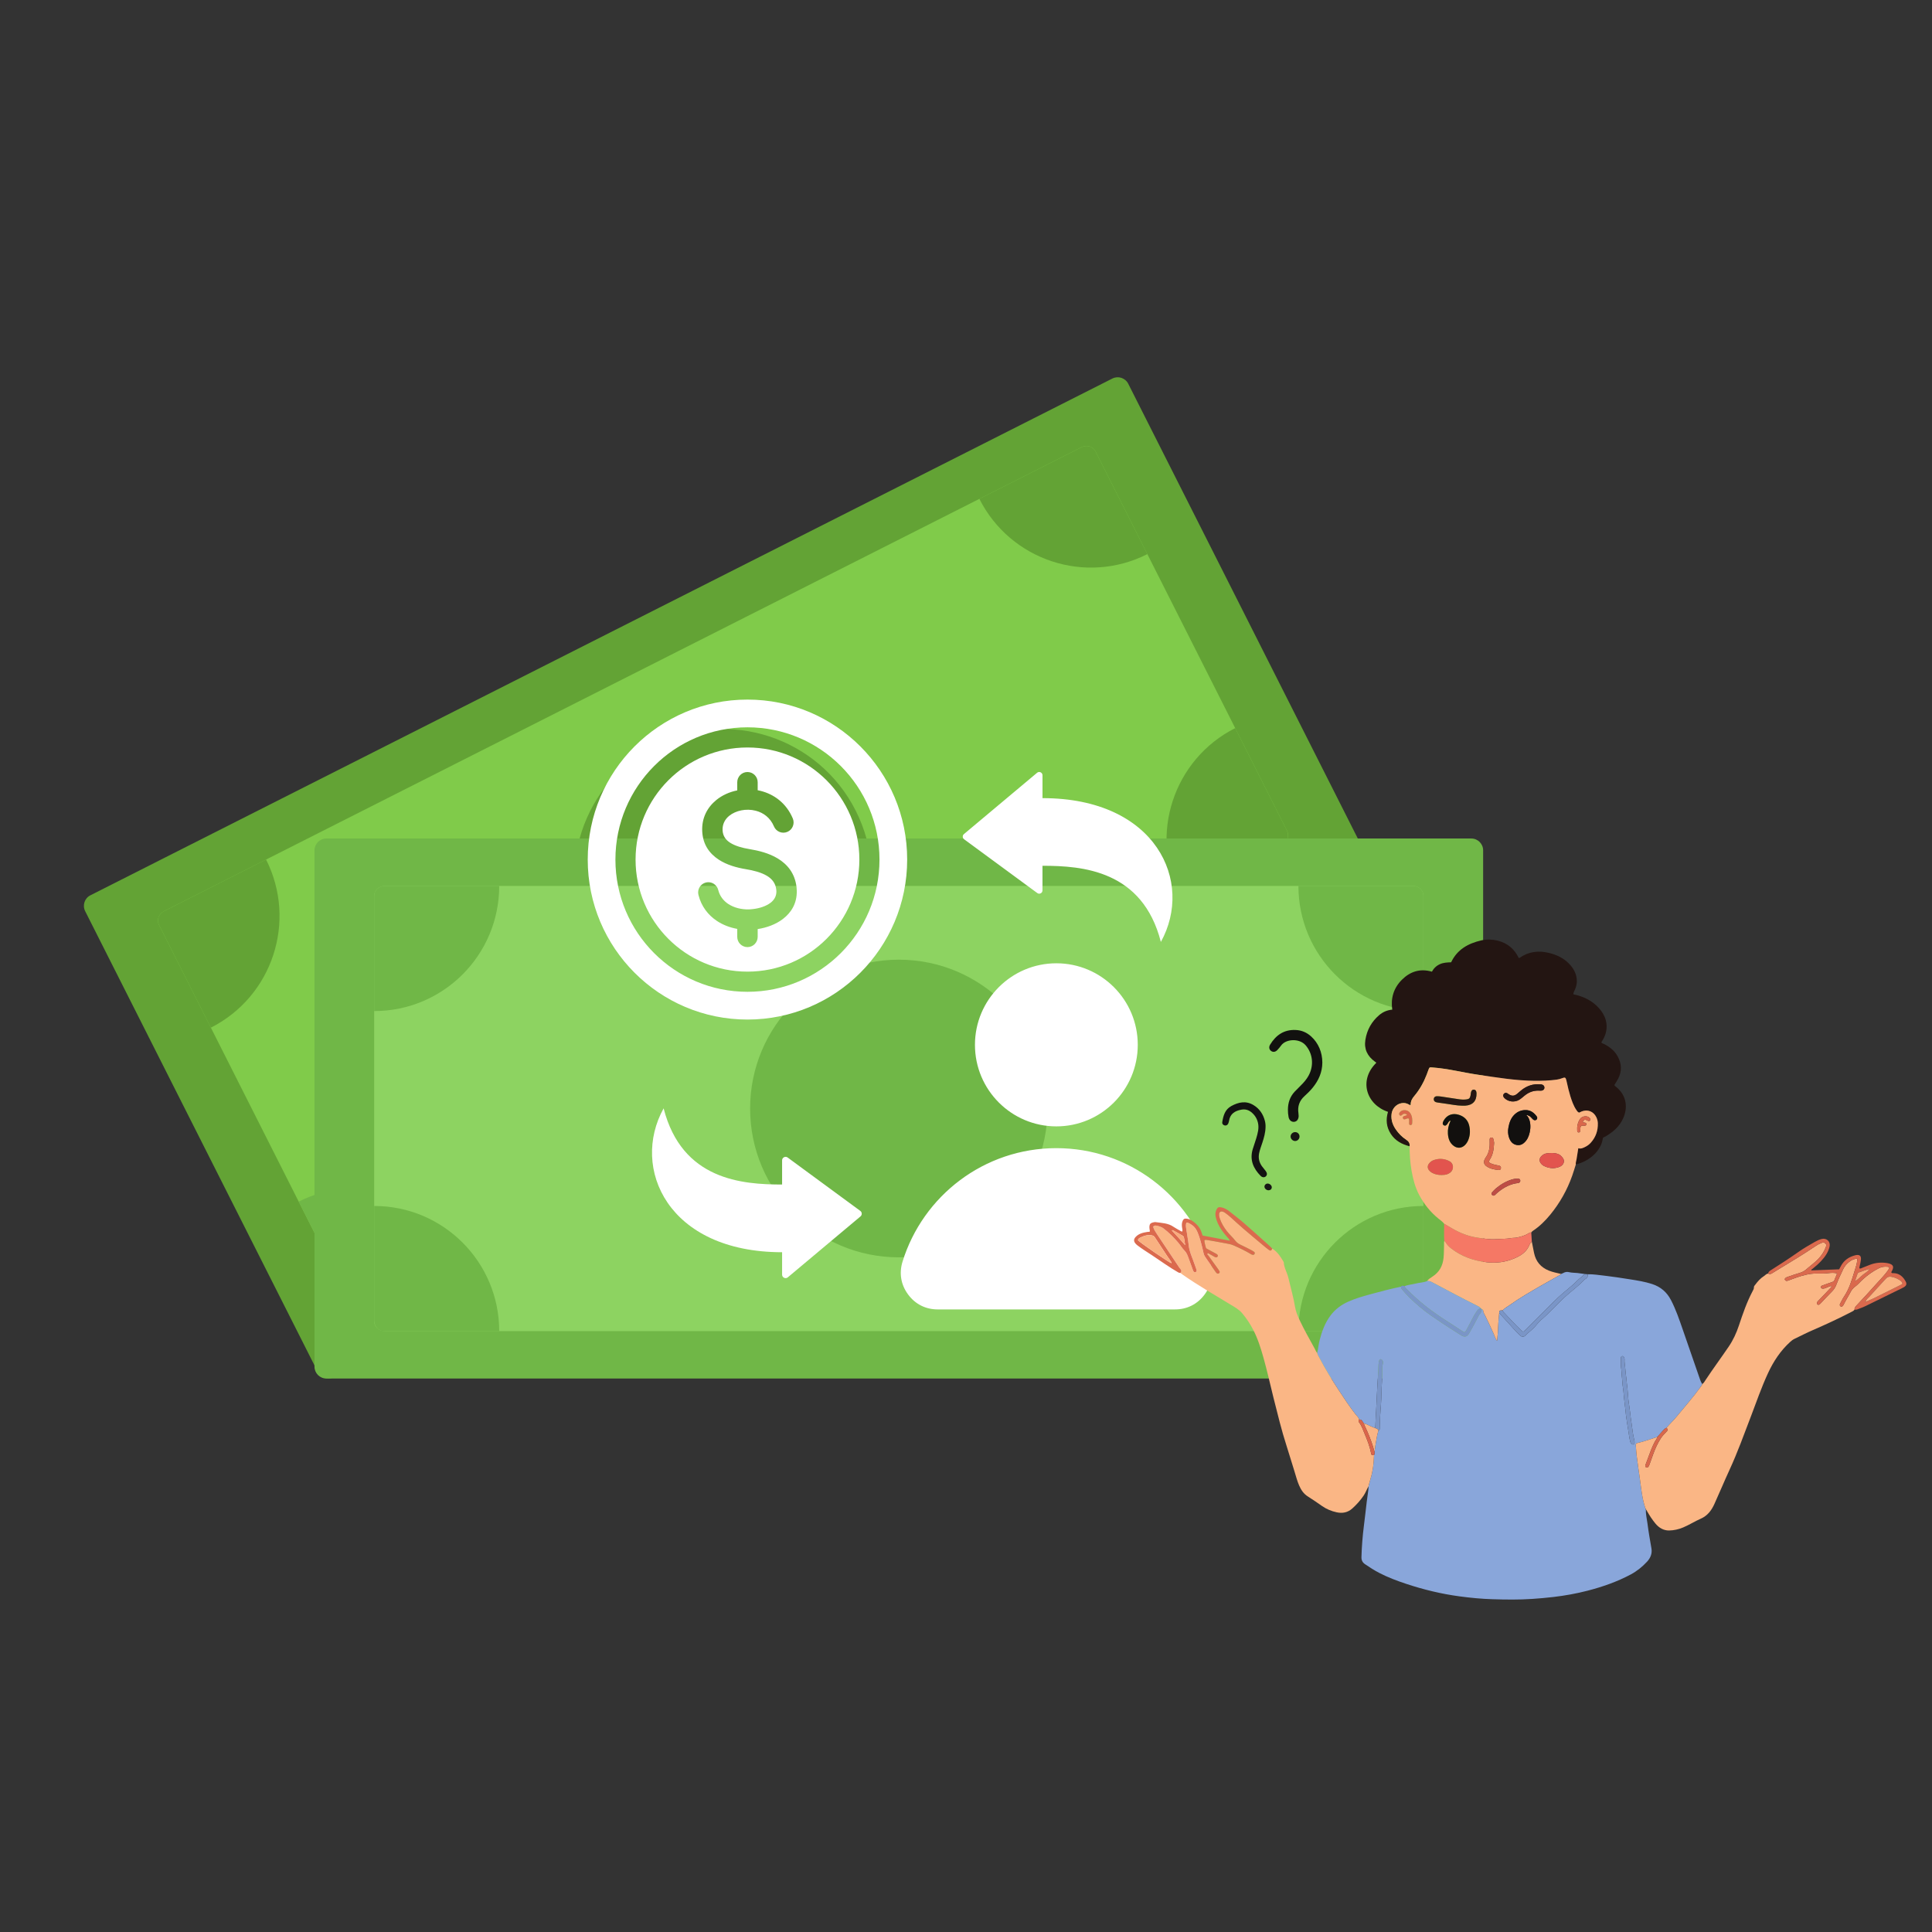 <?xml version="1.0" encoding="UTF-8"?> <svg xmlns="http://www.w3.org/2000/svg" xmlns:xlink="http://www.w3.org/1999/xlink" width="500" zoomAndPan="magnify" viewBox="0 0 375 375" height="500" preserveAspectRatio="xMidYMid meet" version="1.0"><rect x="0" y="0" width="375" height="375" fill="#333333" stroke="none"/><defs><clipPath id="3c8be57fe7"><path d="M 16 73 L 265 73 L 265 267.898 L 16 267.898 Z M 16 73 " clip-rule="nonzero"></path></clipPath><clipPath id="e63889848f"><path d="M 61 162 L 288 162 L 288 267.898 L 61 267.898 Z M 61 162 " clip-rule="nonzero"></path></clipPath><clipPath id="822e70cb28"><path d="M 114.078 135.723 L 235.578 135.723 L 235.578 254.223 L 114.078 254.223 Z M 114.078 135.723 " clip-rule="nonzero"></path></clipPath><clipPath id="2a1d783313"><path d="M 255.609 247.328 L 330.453 247.328 L 330.453 310.473 L 255.609 310.473 Z M 255.609 247.328 " clip-rule="nonzero"></path></clipPath><clipPath id="8443f143ab"><path d="M 264 182.254 L 316 182.254 L 316 227 L 264 227 Z M 264 182.254 " clip-rule="nonzero"></path></clipPath><clipPath id="25c723bb19"><path d="M 220.016 234 L 247 234 L 247 248 L 220.016 248 Z M 220.016 234 " clip-rule="nonzero"></path></clipPath><clipPath id="a40b11c3e9"><path d="M 343.191 240.438 L 370.016 240.438 L 370.016 254.215 L 343.191 254.215 Z M 343.191 240.438 " clip-rule="nonzero"></path></clipPath><clipPath id="a221d342cd"><path d="M 220.016 239 L 228 239 L 228 246 L 220.016 246 Z M 220.016 239 " clip-rule="nonzero"></path></clipPath></defs><g clip-path="url(#3c8be57fe7)"><path fill="#63a335" d="M 264.145 163.93 C 264.723 165.066 264.266 166.449 263.133 167.023 L 64.777 267.32 C 63.641 267.891 62.262 267.438 61.688 266.305 L 16.531 176.859 C 15.961 175.73 16.414 174.34 17.551 173.773 L 215.902 73.477 C 217.039 72.902 218.414 73.352 218.992 74.488 L 264.145 163.93 " fill-opacity="1" fill-rule="nonzero"></path></g><path fill="#80cb4a" d="M 249.84 161.309 C 250.312 162.242 249.863 163.422 248.852 163.934 L 70.762 253.984 C 69.746 254.496 68.539 254.156 68.07 253.223 L 30.844 179.484 C 30.363 178.551 30.812 177.375 31.828 176.859 L 209.914 86.809 C 210.93 86.297 212.137 86.641 212.613 87.574 L 249.84 161.309 " fill-opacity="1" fill-rule="nonzero"></path><path fill="#63a335" d="M 166.102 157.367 C 173.293 171.605 167.582 188.984 153.355 196.18 C 139.129 203.375 121.766 197.664 114.578 183.426 C 107.383 169.184 113.098 151.809 127.324 144.613 C 141.551 137.418 158.914 143.129 166.102 157.367 " fill-opacity="1" fill-rule="nonzero"></path><path fill="#63a335" d="M 30.844 179.484 L 40.926 199.469 C 52.891 193.418 57.691 178.812 51.645 166.836 L 31.828 176.859 C 30.812 177.375 30.363 178.551 30.844 179.484 " fill-opacity="1" fill-rule="nonzero"></path><path fill="#70b747" d="M 70.613 254.062 L 90.582 243.961 C 84.535 231.988 69.938 227.188 57.977 233.234 L 67.992 253.07 C 68.504 254.086 69.676 254.531 70.613 254.062 " fill-opacity="1" fill-rule="nonzero"></path><path fill="#63a335" d="M 212.613 87.574 L 222.703 107.555 C 210.738 113.605 196.145 108.805 190.094 96.832 L 209.914 86.809 C 210.93 86.297 212.137 86.641 212.613 87.574 " fill-opacity="1" fill-rule="nonzero"></path><path fill="#63a335" d="M 249 163.859 L 229.031 173.953 C 222.992 161.98 227.785 147.371 239.75 141.324 L 249.766 161.16 C 250.277 162.176 249.938 163.387 249 163.859 " fill-opacity="1" fill-rule="nonzero"></path><g clip-path="url(#e63889848f)"><path fill="#70b747" d="M 287.875 265.27 C 287.875 266.539 286.848 267.57 285.578 267.57 L 63.344 267.57 C 62.074 267.57 61.043 266.539 61.043 265.27 L 61.043 165.055 C 61.043 163.785 62.074 162.754 63.344 162.754 L 285.578 162.754 C 286.848 162.754 287.875 163.785 287.875 165.055 L 287.875 265.27 " fill-opacity="1" fill-rule="nonzero"></path></g><path fill="#8dd361" d="M 276.285 256.469 C 276.285 257.52 275.359 258.367 274.227 258.367 L 74.699 258.367 C 73.555 258.367 72.629 257.52 72.629 256.469 L 72.629 173.855 C 72.629 172.809 73.555 171.961 74.699 171.961 L 274.227 171.961 C 275.359 171.961 276.285 172.809 276.285 173.855 L 276.285 256.469 " fill-opacity="1" fill-rule="nonzero"></path><path fill="#70b747" d="M 203.328 215.164 C 203.328 231.113 190.402 244.047 174.461 244.047 C 158.52 244.047 145.598 231.113 145.598 215.164 C 145.598 199.207 158.52 186.273 174.461 186.273 C 190.402 186.273 203.328 199.207 203.328 215.164 " fill-opacity="1" fill-rule="nonzero"></path><path fill="#70b747" d="M 72.629 173.855 L 72.629 196.246 C 86.035 196.246 96.898 185.371 96.898 171.961 L 74.699 171.961 C 73.555 171.961 72.629 172.809 72.629 173.855 " fill-opacity="1" fill-rule="nonzero"></path><path fill="#70b747" d="M 74.523 258.367 L 96.898 258.367 C 96.898 244.953 86.035 234.078 72.629 234.078 L 72.629 256.301 C 72.629 257.441 73.48 258.367 74.523 258.367 " fill-opacity="1" fill-rule="nonzero"></path><path fill="#70b747" d="M 276.285 173.855 L 276.285 196.246 C 262.883 196.246 252.023 185.371 252.023 171.961 L 274.227 171.961 C 275.359 171.961 276.285 172.809 276.285 173.855 " fill-opacity="1" fill-rule="nonzero"></path><path fill="#70b747" d="M 274.391 258.367 L 252.023 258.367 C 252.023 244.953 262.883 234.078 276.285 234.078 L 276.285 256.301 C 276.285 257.441 275.438 258.367 274.391 258.367 " fill-opacity="1" fill-rule="nonzero"></path><g clip-path="url(#822e70cb28)"><path fill="#ffffff" d="M 145.082 135.789 C 162.203 135.789 176.082 149.691 176.082 166.84 C 176.082 183.988 162.203 197.895 145.082 197.895 C 127.961 197.895 114.078 183.988 114.078 166.84 C 114.078 149.691 127.961 135.789 145.082 135.789 Z M 205.039 222.855 C 219.078 222.855 230.953 232.125 234.898 244.887 C 235.59 247.129 235.215 249.359 233.824 251.25 C 232.434 253.137 230.418 254.156 228.074 254.156 L 182.004 254.156 C 179.66 254.156 177.645 253.137 176.254 251.25 C 174.863 249.359 174.488 247.129 175.18 244.887 C 179.125 232.125 191 222.855 205.039 222.855 Z M 205.039 186.973 C 213.766 186.973 220.84 194.059 220.84 202.801 C 220.84 211.543 213.766 218.629 205.039 218.629 C 196.312 218.629 189.238 211.543 189.238 202.801 C 189.238 194.059 196.312 186.973 205.039 186.973 Z M 202.344 168.047 L 202.344 172.828 C 202.344 173.074 202.215 173.285 201.996 173.395 C 201.777 173.504 201.531 173.484 201.336 173.34 L 187.129 162.898 C 186.965 162.781 186.875 162.609 186.871 162.406 C 186.863 162.207 186.941 162.031 187.098 161.898 L 201.305 149.988 C 201.496 149.828 201.75 149.793 201.98 149.902 C 202.207 150.008 202.348 150.223 202.348 150.477 L 202.348 154.918 C 224.496 154.918 231.762 171.227 225.324 182.828 C 221.766 168.941 210.141 168.047 202.344 168.047 Z M 151.805 229.914 L 151.805 225.223 C 151.805 224.961 151.941 224.734 152.176 224.617 C 152.41 224.496 152.676 224.52 152.887 224.676 L 166.984 235.035 C 167.16 235.16 167.254 235.344 167.262 235.562 C 167.27 235.777 167.184 235.969 167.02 236.105 L 152.922 247.922 C 152.715 248.098 152.441 248.133 152.195 248.02 C 151.949 247.902 151.805 247.672 151.805 247.402 L 151.805 243.055 C 129.637 243.055 122.367 226.734 128.809 215.129 C 132.371 229.02 144 229.914 151.805 229.914 Z M 145.082 141.172 C 138.004 141.172 131.598 144.043 126.961 148.691 C 122.324 153.336 119.453 159.754 119.453 166.84 C 119.453 173.93 122.324 180.348 126.961 184.992 C 131.598 189.637 138.004 192.508 145.082 192.508 C 152.156 192.508 158.562 189.637 163.203 184.992 C 167.84 180.348 170.707 173.93 170.707 166.84 C 170.707 159.754 167.84 153.336 163.203 148.691 C 158.562 144.043 152.156 141.172 145.082 141.172 Z M 160.438 151.457 C 156.508 147.52 151.078 145.086 145.082 145.086 C 139.082 145.086 133.652 147.52 129.723 151.457 C 125.793 155.395 123.363 160.832 123.363 166.84 C 123.363 172.848 125.793 178.285 129.723 182.223 C 133.652 186.16 139.082 188.594 145.082 188.594 C 151.078 188.594 156.508 186.16 160.438 182.223 C 164.367 178.285 166.801 172.848 166.801 166.84 C 166.801 160.832 164.367 155.395 160.438 151.457 Z M 153.883 158.867 C 152.633 155.895 150.258 154.176 147.648 153.512 C 147.457 153.461 147.262 153.422 147.066 153.383 L 147.066 151.836 C 147.066 150.738 146.18 149.848 145.082 149.848 C 143.988 149.848 143.098 150.738 143.098 151.836 L 143.098 153.414 C 141.59 153.715 140.176 154.352 139.035 155.281 C 137.285 156.707 136.176 158.777 136.301 161.355 C 136.426 163.949 137.719 165.688 139.516 166.863 C 141.086 167.891 143.012 168.418 144.785 168.711 C 146.215 168.945 147.738 169.316 148.895 170.016 C 149.82 170.578 150.52 171.398 150.668 172.625 C 150.688 172.789 150.695 172.906 150.699 172.98 C 150.723 173.957 150.254 174.703 149.555 175.234 C 148.68 175.898 147.449 176.293 146.219 176.441 C 145.887 176.484 145.594 176.504 145.344 176.512 C 143.891 176.547 142.453 176.188 141.328 175.441 C 140.41 174.824 139.703 173.926 139.41 172.746 C 139.148 171.684 138.078 171.031 137.016 171.293 C 135.953 171.555 135.305 172.629 135.566 173.691 C 136.121 175.922 137.434 177.605 139.145 178.746 C 140.316 179.527 141.676 180.043 143.098 180.297 L 143.098 181.844 C 143.098 182.941 143.988 183.832 145.082 183.832 C 146.18 183.832 147.066 182.941 147.066 181.844 L 147.066 180.332 C 148.797 180.07 150.559 179.438 151.941 178.387 C 153.605 177.125 154.711 175.316 154.652 172.891 C 154.645 172.613 154.629 172.367 154.605 172.16 C 154.281 169.5 152.844 167.77 150.941 166.617 C 149.27 165.605 147.262 165.102 145.422 164.801 C 144.094 164.582 142.695 164.211 141.672 163.543 C 140.879 163.023 140.309 162.27 140.254 161.172 C 140.195 159.98 140.715 159.02 141.531 158.355 C 142.172 157.836 142.988 157.473 143.871 157.293 C 144.781 157.109 145.758 157.125 146.688 157.363 C 148.168 157.738 149.516 158.715 150.223 160.406 C 150.648 161.418 151.809 161.895 152.82 161.469 C 153.828 161.047 154.305 159.879 153.883 158.867 Z M 153.883 158.867 " fill-opacity="1" fill-rule="evenodd"></path></g><g clip-path="url(#2a1d783313)"><path fill="#89a6da" d="M 314.609 264.391 C 314.617 264.391 314.621 264.391 314.629 264.391 C 314.629 264.715 314.582 265.043 314.637 265.355 C 314.77 266.109 314.742 266.875 314.848 267.633 C 314.918 268.168 314.91 268.715 315 269.246 C 315.168 270.238 315.184 271.242 315.328 272.234 C 315.449 273.047 315.492 273.867 315.602 274.684 C 315.738 275.715 315.898 276.742 316.07 277.77 C 316.18 278.441 316.25 279.117 316.418 279.781 C 316.477 280.02 316.609 280.18 316.789 280.309 C 316.984 280.453 317.203 280.371 317.254 280.137 C 317.301 279.941 317.27 279.742 317.219 279.543 C 316.93 278.434 316.836 277.293 316.668 276.164 C 316.566 275.469 316.461 274.777 316.395 274.078 C 316.316 273.281 316.156 272.496 316.07 271.699 C 315.965 270.723 315.941 269.734 315.797 268.766 C 315.734 268.348 315.727 267.926 315.668 267.508 C 315.586 266.895 315.504 266.277 315.465 265.66 C 315.426 265.039 315.27 264.426 315.328 263.797 C 315.336 263.707 315.285 263.602 315.246 263.512 C 315.172 263.34 315.074 263.172 314.844 263.227 C 314.656 263.273 314.613 263.43 314.609 263.602 C 314.609 263.867 314.609 264.129 314.609 264.391 Z M 319.457 292.988 C 319.422 293.902 319.656 294.789 319.77 295.684 C 319.977 297.301 320.254 298.906 320.539 300.512 C 320.719 301.527 320.375 302.375 319.695 303.117 C 318.773 304.117 317.73 304.957 316.523 305.605 C 313.871 307.02 311.059 307.996 308.16 308.75 C 305.973 309.316 303.754 309.711 301.508 309.977 C 300.148 310.137 298.785 310.254 297.418 310.348 C 294.836 310.523 292.25 310.488 289.668 310.406 C 287.555 310.344 285.449 310.141 283.348 309.859 C 279.797 309.387 276.34 308.551 272.945 307.426 C 271.164 306.836 269.406 306.176 267.734 305.312 C 266.766 304.812 265.848 304.223 264.949 303.605 C 264.465 303.273 264.242 302.859 264.258 302.234 C 264.316 300.18 264.477 298.137 264.738 296.098 C 264.934 294.598 265.086 293.098 265.27 291.598 C 265.363 290.82 265.484 290.043 265.582 289.266 C 265.617 289.008 265.617 288.742 265.629 288.484 C 265.766 287.977 265.879 287.469 266.035 286.969 C 266.488 285.496 266.66 283.984 266.695 282.449 C 266.816 282.254 266.836 282.043 266.789 281.824 C 266.844 281.426 266.891 281.023 266.953 280.629 C 267.113 279.613 267.277 278.602 267.555 277.613 C 267.805 277.586 267.805 277.402 267.805 277.211 C 267.82 275.688 267.914 274.164 268.039 272.645 C 268.102 271.883 268.121 271.113 268.137 270.359 C 268.16 268.969 268.32 267.59 268.293 266.199 C 268.285 265.738 268.273 265.281 268.387 264.82 C 268.453 264.547 268.504 264.215 268.258 263.957 C 268.043 263.734 267.777 263.781 267.703 264.07 C 267.637 264.32 267.574 264.582 267.57 264.84 C 267.543 266.285 267.402 267.723 267.336 269.168 C 267.266 270.73 267.172 272.293 267.102 273.855 C 267.051 274.961 266.961 276.062 266.945 277.168 C 266.719 277.145 266.527 277.027 266.32 276.945 C 265.797 276.742 265.312 276.434 264.77 276.281 L 264.773 276.281 C 264.758 276.219 264.715 276.184 264.648 276.172 C 264.426 275.887 264.312 275.457 263.809 275.543 C 263.723 275.098 263.355 274.84 263.102 274.512 C 261.941 273.016 260.906 271.434 259.863 269.855 C 258.496 267.789 257.211 265.676 256.062 263.48 C 255.914 263.199 255.73 262.926 255.668 262.602 C 255.867 261.762 255.938 260.895 256.156 260.055 C 256.602 258.344 257.211 256.711 258.289 255.289 C 259.176 254.121 260.316 253.273 261.645 252.672 C 263.027 252.047 264.48 251.629 265.941 251.23 C 267.922 250.691 269.91 250.16 271.926 249.746 C 271.914 249.934 271.98 250.086 272.105 250.238 C 273.113 251.48 274.289 252.555 275.492 253.594 C 276.906 254.816 278.48 255.836 280.031 256.879 C 281.18 257.656 282.367 258.379 283.535 259.133 C 284.273 259.609 284.75 259.512 285.176 258.766 C 285.738 257.789 286.285 256.805 286.789 255.793 C 286.926 255.523 287.055 255.238 287.254 255.02 C 287.508 254.742 287.598 254.441 287.598 254.09 C 287.789 254.125 287.875 254.273 287.891 254.43 C 287.922 254.789 288.117 255.07 288.273 255.371 C 288.859 256.539 289.406 257.73 289.938 258.922 C 290.129 259.352 290.242 259.82 290.578 260.277 C 290.613 259.727 290.695 259.273 290.723 258.812 C 290.789 257.488 290.848 256.164 290.996 254.848 C 291.469 255.367 291.934 255.891 292.418 256.402 C 293.285 257.328 294.09 258.312 295.02 259.18 C 295.41 259.547 295.762 259.551 296.141 259.16 C 296.719 258.566 297.418 258.102 297.953 257.473 C 298.32 257.043 298.684 256.613 299.098 256.227 C 299.492 255.859 299.914 255.512 300.301 255.133 C 301.238 254.215 302.156 253.273 303.094 252.355 C 303.57 251.895 304.066 251.449 304.574 251.02 C 305.465 250.27 306.379 249.547 307.211 248.723 C 307.383 248.555 307.535 248.344 307.742 248.234 C 308.133 248.031 308.23 247.73 308.18 247.332 C 309.273 247.309 310.352 247.488 311.434 247.609 C 313.074 247.797 314.707 248.051 316.34 248.309 C 317.812 248.539 319.285 248.773 320.711 249.242 C 322.355 249.785 323.543 250.816 324.336 252.344 C 325.281 254.16 325.934 256.09 326.602 258.012 C 327.738 261.27 328.859 264.527 329.988 267.789 C 330.094 268.094 330.227 268.387 330.41 268.652 C 330.371 268.859 330.223 269.008 330.109 269.168 C 328.617 271.246 326.914 273.152 325.293 275.129 C 324.715 275.828 324.039 276.434 323.473 277.141 C 323.234 277.211 323.051 277.371 322.891 277.551 C 322.512 277.965 322.141 278.387 321.77 278.805 C 321.703 278.828 321.645 278.863 321.637 278.941 L 321.641 278.938 C 320.352 279.324 319.098 279.816 317.777 280.098 C 317.539 280.148 317.492 280.348 317.512 280.574 C 317.57 281.254 317.598 281.938 317.684 282.613 C 317.852 283.949 318.047 285.277 318.238 286.609 C 318.535 288.672 318.695 290.762 319.363 292.758 C 319.359 292.852 319.355 292.949 319.461 293 L 319.457 292.988 " fill-opacity="1" fill-rule="nonzero"></path></g><g clip-path="url(#8443f143ab)"><path fill="#231512" d="M 273.602 222.488 C 272.105 222.109 270.812 221.414 269.953 220.09 C 269.086 218.758 268.961 217.309 269.41 215.809 C 265.207 214.402 263.68 209.691 267.117 206.312 C 267.102 206.164 266.965 206.137 266.871 206.066 C 265.422 205.016 264.73 203.637 265.02 201.828 C 265.328 199.898 266.223 198.293 267.707 197.027 C 268.418 196.422 269.242 196.066 270.238 195.969 C 269.91 193.73 270.516 191.754 272.109 190.168 C 273.707 188.578 275.625 187.934 277.934 188.602 C 278.273 187.965 278.793 187.453 279.492 187.141 C 280.188 186.828 280.938 186.805 281.664 186.781 C 282.848 184.277 284.984 183.117 287.523 182.527 C 288.562 182.289 289.613 182.316 290.648 182.566 C 292.57 183.035 293.949 184.176 294.801 185.969 C 294.855 185.949 294.922 185.938 294.969 185.906 C 296.707 184.695 298.613 184.469 300.633 184.957 C 302.109 185.312 303.457 185.934 304.535 187.035 C 305.344 187.863 305.906 188.82 306.043 189.996 C 306.129 190.723 305.992 191.398 305.707 192.059 C 305.57 192.367 305.371 192.656 305.387 192.988 C 307.355 193.402 309.07 194.223 310.406 195.738 C 310.996 196.41 311.461 197.168 311.688 198.043 C 312.023 199.359 311.816 200.602 311.145 201.777 C 311.086 201.879 311.016 201.98 310.953 202.086 C 310.902 202.168 310.855 202.254 310.805 202.332 C 310.945 202.531 311.16 202.551 311.336 202.641 C 312.441 203.199 313.379 203.934 313.988 205.039 C 314.785 206.492 314.84 207.957 314.055 209.43 C 313.836 209.836 313.578 210.219 313.352 210.594 C 313.402 210.797 313.562 210.863 313.684 210.961 C 315.777 212.66 315.98 215.055 315.027 217.125 C 314.316 218.672 313.09 219.73 311.648 220.57 C 311.492 220.66 311.328 220.738 311.141 220.836 C 311.043 221.25 310.98 221.688 310.805 222.098 C 310.203 223.516 309.16 224.52 307.84 225.258 C 307.223 225.605 306.559 225.855 305.867 226.016 C 305.809 225.664 305.961 225.34 306.008 225.004 C 306.105 224.309 306.227 223.617 306.348 222.867 C 306.859 223.039 307.27 222.816 307.684 222.617 C 308.105 222.414 308.477 222.133 308.789 221.781 C 309.75 220.707 310.18 219.441 310.141 218.008 C 310.129 217.598 310.023 217.211 309.848 216.844 C 309.305 215.719 308.156 215.273 306.996 215.73 C 306.832 215.797 306.672 215.883 306.527 215.953 C 306.262 215.891 306.145 215.695 306.02 215.516 C 305.715 215.082 305.48 214.617 305.281 214.129 C 304.93 213.246 304.66 212.34 304.43 211.418 C 304.285 210.836 304.172 210.238 304.023 209.652 C 303.895 209.129 303.75 209.062 303.258 209.258 C 302.902 209.398 302.535 209.504 302.152 209.555 C 300.707 209.754 299.258 209.793 297.801 209.781 C 294.176 209.75 290.613 209.141 287.039 208.629 C 284.043 208.203 281.105 207.418 278.078 207.199 C 277.465 207.152 277.465 207.117 277.258 207.66 C 277.137 207.98 277.023 208.305 276.902 208.625 C 276.324 210.121 275.547 211.516 274.512 212.738 C 274.078 213.246 273.809 213.742 273.82 214.398 C 273.82 214.426 273.777 214.457 273.723 214.523 C 273.418 214.367 273.109 214.18 272.75 214.125 C 271.441 213.938 270.25 214.895 270.102 216.27 C 269.98 217.363 270.316 218.34 270.934 219.23 C 271.465 220 272.117 220.672 272.898 221.18 C 273.406 221.512 273.688 221.879 273.602 222.488 " fill-opacity="1" fill-rule="nonzero"></path></g><path fill="#fab583" d="M 307.215 217.766 C 307.449 217.32 307.586 217.258 307.949 217.406 C 308.059 217.453 308.156 217.527 308.27 217.566 C 308.52 217.66 308.711 217.5 308.672 217.238 C 308.645 217.043 308.504 216.926 308.348 216.828 C 307.867 216.535 307.062 216.668 306.711 217.16 C 306.215 217.855 306.074 218.664 306.137 219.504 C 306.148 219.684 306.254 219.816 306.445 219.805 C 306.641 219.797 306.715 219.652 306.73 219.477 C 306.742 219.336 306.734 219.195 306.738 219.055 C 306.746 218.848 306.781 218.656 306.98 218.5 C 307.16 218.5 307.359 218.504 307.559 218.496 C 307.73 218.492 307.891 218.441 307.914 218.242 C 307.941 218.016 307.789 217.926 307.586 217.898 C 307.473 217.883 307.344 217.902 307.215 217.766 Z M 273.094 216.336 C 272.973 216.586 272.785 216.539 272.641 216.59 C 272.418 216.672 272.211 216.785 272.312 217.066 C 272.402 217.316 272.602 217.281 272.82 217.219 C 273.02 217.164 273.211 216.996 273.461 217.125 C 273.543 217.422 273.492 217.727 273.5 218.023 C 273.508 218.191 273.52 218.359 273.738 218.375 C 273.961 218.395 274.082 218.266 274.102 218.059 C 274.16 217.367 274.137 216.688 273.742 216.074 C 273.281 215.363 272.211 215.262 271.711 215.879 C 271.555 216.07 271.48 216.273 271.676 216.469 C 271.844 216.633 272.008 216.535 272.148 216.398 C 272.438 216.117 272.742 216.117 273.094 216.336 Z M 294.363 228.781 C 294.141 228.793 293.906 228.816 293.668 228.879 C 292.438 229.215 291.367 229.836 290.395 230.641 C 290.117 230.871 289.871 231.145 289.629 231.414 C 289.48 231.582 289.453 231.785 289.629 231.957 C 289.801 232.125 289.996 232.094 290.172 231.949 C 290.281 231.859 290.375 231.754 290.477 231.656 C 291.531 230.715 292.707 230.004 294.109 229.707 C 294.324 229.66 294.551 229.664 294.762 229.602 C 294.969 229.543 295.102 229.383 295.086 229.148 C 295.07 228.902 294.914 228.797 294.688 228.781 C 294.586 228.777 294.484 228.781 294.363 228.781 Z M 290 221.945 C 290.039 221.758 289.93 221.426 289.863 221.094 C 289.824 220.883 289.68 220.785 289.469 220.801 C 289.25 220.82 289.145 220.957 289.141 221.164 C 289.133 221.426 289.141 221.688 289.145 221.949 C 289.16 222.941 288.949 223.871 288.363 224.691 C 288.281 224.805 288.219 224.934 288.16 225.062 C 287.934 225.57 288.043 226.016 288.492 226.344 C 289.184 226.848 290 226.996 290.82 227.094 C 291.176 227.137 291.309 227.004 291.332 226.727 C 291.355 226.43 291.203 226.297 290.918 226.238 C 290.426 226.141 289.93 226.047 289.461 225.855 C 288.965 225.656 288.902 225.496 289.191 225.043 C 289.762 224.145 289.941 223.145 290 221.945 Z M 298.719 211.691 C 298.805 211.691 299.027 211.715 299.246 211.684 C 299.559 211.645 299.773 211.395 299.77 211.113 C 299.766 210.82 299.605 210.621 299.332 210.523 C 299.223 210.488 299.098 210.48 298.977 210.469 C 297.555 210.34 296.312 210.773 295.223 211.672 C 294.957 211.891 294.711 212.129 294.441 212.34 C 293.898 212.758 293.465 212.773 292.883 212.418 C 292.762 212.344 292.656 212.25 292.531 212.184 C 292.309 212.066 292.098 212.109 291.922 212.285 C 291.746 212.461 291.734 212.684 291.836 212.898 C 291.887 213.004 291.973 213.098 292.062 213.18 C 292.797 213.875 293.992 214 294.867 213.473 C 295.23 213.254 295.543 212.965 295.871 212.699 C 296.656 212.051 297.539 211.648 298.719 211.691 Z M 301.438 226.742 C 302 226.707 302.594 226.629 303.098 226.246 C 303.57 225.887 303.699 225.281 303.371 224.809 C 303.121 224.445 302.809 224.117 302.367 223.973 C 301.641 223.734 300.895 223.777 300.16 223.879 C 299.793 223.934 299.445 224.141 299.168 224.422 C 298.77 224.832 298.727 225.34 299.07 225.785 C 299.242 226.012 299.449 226.199 299.711 226.324 C 300.242 226.582 300.797 226.73 301.438 226.742 Z M 283.848 214.613 C 284.031 214.613 284.211 214.625 284.391 214.609 C 285.875 214.512 286.621 213.695 286.594 212.211 C 286.586 211.773 286.414 211.527 286.102 211.496 C 285.781 211.465 285.566 211.688 285.5 212.113 C 285.477 212.273 285.469 212.434 285.438 212.594 C 285.324 213.176 285.145 213.348 284.559 213.406 C 284.074 213.453 283.59 213.43 283.109 213.352 C 281.992 213.18 280.875 213.008 279.754 212.844 C 279.457 212.801 279.152 212.77 278.852 212.781 C 278.531 212.789 278.305 213.023 278.293 213.309 C 278.277 213.602 278.418 213.816 278.695 213.918 C 278.828 213.965 278.969 213.984 279.109 214.008 C 279.625 214.086 280.145 214.164 280.664 214.23 C 281.723 214.375 282.773 214.602 283.848 214.613 Z M 279.809 228.07 C 280.609 228.066 281.059 227.941 281.512 227.582 C 282.219 227.023 282.184 225.855 281.41 225.426 C 280.391 224.867 279.305 224.789 278.211 225.199 C 277.875 225.328 277.586 225.562 277.359 225.855 C 277.047 226.262 277.047 226.734 277.359 227.133 C 277.523 227.34 277.719 227.504 277.953 227.637 C 278.535 227.961 279.156 228.07 279.809 228.07 Z M 296.586 216.516 C 297.012 216.613 297.234 216.965 297.52 217.246 C 297.754 217.473 298.027 217.5 298.223 217.332 C 298.402 217.176 298.438 216.914 298.262 216.676 C 297.746 215.992 297.109 215.492 296.203 215.465 C 295.309 215.441 294.547 215.754 293.918 216.383 C 293.23 217.074 292.949 217.953 292.781 218.871 C 292.664 219.508 292.688 220.16 292.898 220.781 C 293.152 221.535 293.605 222.113 294.43 222.246 C 295.246 222.379 295.816 221.926 296.273 221.32 C 297.02 220.336 297.465 217.953 296.461 216.637 C 296.5 216.598 296.543 216.559 296.586 216.516 Z M 281.344 217.613 C 281.391 217.645 281.434 217.68 281.477 217.711 C 281.152 218.461 280.98 219.246 281.039 220.062 C 281.105 220.996 281.383 221.844 282.18 222.426 C 282.906 222.953 283.742 222.875 284.371 222.234 C 284.656 221.945 284.863 221.598 285.012 221.219 C 285.359 220.328 285.387 219.414 285.172 218.492 C 284.918 217.418 284.238 216.734 283.203 216.395 C 281.926 215.977 280.793 216.422 280.176 217.578 C 279.957 217.984 279.984 218.273 280.254 218.426 C 280.512 218.57 280.734 218.469 280.98 218.086 C 281.09 217.918 281.164 217.723 281.344 217.613 Z M 273.602 222.488 C 273.688 221.879 273.406 221.512 272.898 221.18 C 272.117 220.672 271.465 220 270.934 219.23 C 270.316 218.34 269.98 217.363 270.102 216.27 C 270.25 214.895 271.441 213.938 272.75 214.125 C 273.109 214.18 273.418 214.367 273.723 214.523 C 273.777 214.457 273.82 214.426 273.82 214.398 C 273.809 213.742 274.078 213.246 274.512 212.738 C 275.547 211.516 276.324 210.121 276.902 208.625 C 277.023 208.305 277.137 207.98 277.258 207.66 C 277.465 207.117 277.465 207.152 278.078 207.199 C 281.105 207.418 284.043 208.203 287.039 208.629 C 290.613 209.141 294.176 209.75 297.801 209.781 C 299.258 209.793 300.707 209.754 302.152 209.555 C 302.535 209.504 302.902 209.398 303.258 209.258 C 303.75 209.062 303.895 209.129 304.023 209.652 C 304.172 210.238 304.285 210.836 304.43 211.418 C 304.66 212.34 304.93 213.246 305.281 214.129 C 305.48 214.617 305.715 215.082 306.02 215.516 C 306.145 215.695 306.262 215.891 306.527 215.953 C 306.672 215.883 306.832 215.797 306.996 215.73 C 308.156 215.273 309.305 215.719 309.848 216.844 C 310.023 217.211 310.129 217.598 310.141 218.008 C 310.18 219.441 309.75 220.707 308.789 221.781 C 308.477 222.133 308.105 222.414 307.684 222.617 C 307.27 222.816 306.859 223.039 306.348 222.867 C 306.227 223.617 306.105 224.309 306.008 225.004 C 305.961 225.34 305.809 225.664 305.867 226.016 C 305.637 226.742 305.422 227.477 305.168 228.195 C 304.191 230.969 302.766 233.496 300.898 235.777 C 299.922 236.965 298.84 238.035 297.555 238.891 C 297.418 238.98 297.297 239.086 297.215 239.23 C 297.02 239.188 296.859 239.285 296.711 239.383 C 296.039 239.809 295.289 240.02 294.523 240.191 C 294.082 240.293 293.637 240.25 293.207 240.328 C 292.273 240.496 291.328 240.453 290.391 240.52 C 289.129 240.609 287.875 240.398 286.625 240.203 C 284.93 239.938 283.379 239.316 281.91 238.465 C 281.375 238.156 280.844 237.84 280.312 237.527 C 280.004 237.121 279.578 236.84 279.191 236.523 C 277.621 235.246 276.391 233.695 275.453 231.918 C 274.676 230.449 274.266 228.855 273.98 227.223 C 273.707 225.656 273.605 224.074 273.602 222.488 " fill-opacity="1" fill-rule="nonzero"></path><path fill="#fab685" d="M 319.363 292.758 C 318.695 290.762 318.535 288.672 318.238 286.609 C 318.047 285.277 317.852 283.949 317.684 282.613 C 317.598 281.938 317.57 281.254 317.512 280.574 C 317.492 280.348 317.539 280.148 317.777 280.098 C 319.098 279.816 320.352 279.324 321.641 278.938 C 321.625 279.305 321.344 279.543 321.188 279.844 C 320.633 280.918 320.219 282.051 319.812 283.188 C 319.676 283.566 319.531 283.941 319.391 284.316 C 319.312 284.531 319.324 284.734 319.551 284.832 C 319.758 284.918 319.902 284.77 320 284.613 C 320.082 284.48 320.141 284.324 320.195 284.176 C 320.426 283.531 320.648 282.887 320.887 282.242 C 321.285 281.168 321.742 280.121 322.375 279.156 C 322.688 278.676 323.086 278.285 323.477 277.875 C 323.793 277.547 323.785 277.512 323.473 277.141 C 324.039 276.434 324.715 275.828 325.293 275.129 C 326.914 273.152 328.617 271.246 330.109 269.168 C 330.223 269.008 330.371 268.859 330.41 268.652 C 330.703 268.449 330.867 268.137 331.051 267.855 C 332.5 265.668 334.059 263.559 335.531 261.395 C 336.398 260.121 337.035 258.746 337.523 257.273 C 338.281 255 339.055 252.727 340.188 250.598 C 340.309 250.371 340.453 250.148 340.434 249.863 C 340.422 249.645 340.594 249.496 340.711 249.34 C 341.18 248.707 341.703 248.117 342.379 247.688 C 342.645 247.516 342.848 247.234 343.195 247.199 C 343.449 247.352 343.688 247.312 343.93 247.156 C 344.285 246.93 344.648 246.711 345.012 246.492 C 347.531 244.973 350.051 243.449 352.492 241.801 C 352.805 241.59 353.145 241.41 353.508 241.27 C 353.789 241.16 354.027 241.105 354.289 241.336 C 354.57 241.582 354.477 241.836 354.375 242.102 C 354.051 242.941 353.57 243.68 352.957 244.332 C 352.234 245.098 351.371 245.699 350.586 246.395 C 350.18 246.754 349.73 246.961 349.215 247.105 C 348.48 247.312 347.758 247.578 347.035 247.824 C 346.773 247.914 346.484 247.992 346.41 248.316 C 346.539 248.582 346.703 248.695 347 248.582 C 347.582 248.359 348.172 248.148 348.762 247.945 C 350.004 247.523 351.258 247.172 352.59 247.191 C 353.355 247.203 354.121 247.211 354.887 247.117 C 355.426 247.051 355.992 247.008 356.562 247.168 C 356.477 247.633 356.215 247.98 356.098 248.383 C 356.027 248.637 355.855 248.77 355.598 248.852 C 354.965 249.055 354.344 249.293 353.719 249.516 C 353.551 249.574 353.414 249.66 353.441 249.855 C 353.477 250.086 353.656 250.121 353.852 250.121 C 354.016 250.121 354.168 250.082 354.32 250.016 C 354.598 249.891 354.879 249.781 355.16 249.672 C 355.285 249.621 355.414 249.586 355.543 249.695 C 355.492 249.773 355.469 249.828 355.426 249.871 C 354.633 250.703 353.836 251.531 353.043 252.363 C 352.945 252.465 352.836 252.559 352.758 252.676 C 352.645 252.836 352.613 253.031 352.758 253.176 C 352.914 253.336 353.094 253.25 353.238 253.121 C 353.344 253.027 353.441 252.926 353.539 252.82 C 354.219 252.105 354.883 251.371 355.582 250.676 C 355.969 250.297 356.234 249.863 356.426 249.367 C 356.82 248.328 357.289 247.328 357.77 246.328 C 358.043 245.762 358.43 245.305 358.91 244.938 C 359.363 244.586 359.875 244.309 360.496 244.324 C 360.496 245.215 360.188 245.984 359.949 246.77 C 359.438 248.461 358.938 250.164 357.934 251.66 C 357.641 252.094 357.426 252.574 357.172 253.035 C 357.059 253.238 357.07 253.426 357.258 253.57 C 357.422 253.695 357.629 253.598 357.789 253.336 C 357.801 253.32 357.809 253.301 357.82 253.285 C 358.117 252.734 358.387 252.168 358.719 251.637 C 359.121 250.996 359.344 250.262 360.043 249.762 C 360.609 249.352 361.09 248.766 361.621 248.285 C 362.566 247.434 363.605 246.699 364.75 246.129 C 365.277 245.867 365.832 245.824 366.402 245.879 C 366.551 245.895 366.684 245.938 366.723 246.148 C 366.621 246.309 366.512 246.5 366.383 246.68 C 365.75 247.566 364.969 248.328 364.25 249.145 C 362.957 250.609 361.617 252.035 360.285 253.465 C 360.078 253.688 359.941 253.902 359.965 254.207 C 359.812 254.434 359.566 254.535 359.34 254.652 C 356.902 255.914 354.414 257.07 351.895 258.164 C 350.676 258.691 349.488 259.301 348.289 259.879 C 347.98 260.031 347.711 260.246 347.457 260.477 C 345.578 262.188 344.219 264.258 343.156 266.555 C 341.887 269.305 340.902 272.16 339.828 274.984 C 338.504 278.445 337.25 281.934 335.695 285.305 C 334.684 287.5 333.758 289.734 332.758 291.934 C 332.199 293.168 331.426 294.207 330.105 294.785 C 328.945 295.293 327.867 295.988 326.691 296.48 C 325.824 296.844 324.91 297.047 323.992 297.066 C 322.91 297.086 322.016 296.562 321.324 295.727 C 320.691 294.965 320.156 294.137 319.668 293.277 C 319.605 293.172 319.574 293.051 319.457 292.988 L 319.461 293 C 319.461 292.906 319.441 292.82 319.363 292.758 " fill-opacity="1" fill-rule="nonzero"></path><path fill="#fab685" d="M 266.695 282.449 C 266.66 283.984 266.488 285.496 266.035 286.969 C 265.879 287.469 265.766 287.977 265.629 288.484 C 265.297 289.078 265.066 289.723 264.68 290.297 C 264.055 291.223 263.312 292.043 262.488 292.789 C 261.613 293.582 260.574 293.785 259.438 293.535 C 258.422 293.316 257.48 292.922 256.621 292.328 C 255.711 291.695 254.805 291.055 253.863 290.469 C 253.027 289.949 252.539 289.191 252.16 288.328 C 251.77 287.441 251.543 286.496 251.25 285.574 C 250.734 283.945 250.254 282.301 249.73 280.672 C 248.738 277.602 247.984 274.469 247.195 271.348 C 246.543 268.75 245.973 266.133 245.246 263.555 C 244.723 261.691 244.141 259.844 243.25 258.117 C 242.656 256.965 241.941 255.895 241.109 254.902 C 240.488 254.16 239.641 253.707 238.836 253.215 C 235.734 251.328 232.582 249.523 229.602 247.445 C 229.438 247.328 229.285 247.203 229.125 247.078 C 229.348 246.836 229.367 246.594 229.141 246.34 C 229.047 246.234 228.957 246.121 228.879 246.004 C 227.457 243.879 226.031 241.754 224.621 239.617 C 224.305 239.137 223.961 238.656 223.824 238.09 C 224.031 237.871 224.277 237.848 224.516 237.906 C 224.965 238.016 225.43 238.133 225.805 238.414 C 226.902 239.246 227.867 240.219 228.754 241.27 C 229.156 241.742 229.473 242.312 229.906 242.738 C 230.34 243.168 230.504 243.664 230.695 244.184 C 230.984 244.98 231.27 245.777 231.562 246.57 C 231.645 246.789 231.777 247 232.047 246.914 C 232.32 246.828 232.293 246.586 232.211 246.359 C 232.109 246.074 232 245.793 231.906 245.504 C 231.504 244.246 230.871 243.066 230.73 241.715 C 230.613 240.602 230.379 239.496 230.23 238.383 C 230.184 238.035 230.152 237.664 230.273 237.312 C 230.359 237.305 230.426 237.277 230.477 237.297 C 231.348 237.652 232.059 238.207 232.418 239.094 C 232.953 240.422 233.293 241.812 233.602 243.207 C 233.664 243.492 233.766 243.738 233.93 243.973 C 234.602 244.93 235.262 245.891 235.93 246.848 C 236 246.949 236.074 247.043 236.168 247.121 C 236.305 247.238 236.469 247.242 236.613 247.137 C 236.77 247.023 236.773 246.867 236.68 246.707 C 236.609 246.586 236.531 246.473 236.449 246.355 C 235.801 245.457 235.148 244.562 234.512 243.656 C 234.434 243.547 234.27 243.418 234.426 243.254 C 234.531 243.238 234.59 243.297 234.66 243.336 C 235.027 243.547 235.391 243.762 235.766 243.965 C 235.973 244.078 236.207 244.129 236.344 243.875 C 236.473 243.641 236.281 243.504 236.117 243.387 C 236.051 243.34 235.973 243.309 235.902 243.27 C 235.406 243 234.91 242.734 234.414 242.465 C 234.273 242.387 234.094 242.332 234.055 242.16 C 233.949 241.684 233.777 241.215 233.77 240.734 C 233.961 240.625 234.125 240.652 234.281 240.68 C 235.43 240.879 236.582 241.074 237.727 241.297 C 238.297 241.406 238.895 241.488 239.418 241.719 C 240.578 242.23 241.73 242.773 242.816 243.434 C 242.902 243.484 243 243.527 243.098 243.551 C 243.266 243.59 243.426 243.562 243.508 243.387 C 243.586 243.223 243.562 243.07 243.398 242.965 C 243.23 242.855 243.062 242.738 242.887 242.648 C 242.203 242.301 241.52 241.945 240.824 241.621 C 240.41 241.43 240.047 241.184 239.777 240.828 C 239.277 240.168 238.648 239.625 238.137 238.969 C 237.551 238.215 237.066 237.414 236.762 236.504 C 236.66 236.211 236.605 235.918 236.637 235.613 C 236.668 235.27 236.93 235.082 237.266 235.16 C 237.445 235.199 237.605 235.277 237.758 235.387 C 238.152 235.664 238.531 235.961 238.891 236.289 C 239.707 237.039 240.527 237.785 241.367 238.508 C 242.617 239.582 243.887 240.637 245.152 241.695 C 245.523 242.008 245.895 242.32 246.285 242.602 C 246.621 242.84 246.734 242.781 246.945 242.359 C 247.945 242.969 248.551 243.918 249.125 244.891 C 249.145 244.926 249.172 244.965 249.176 245 C 249.227 246.086 249.832 247.004 250.074 248.031 C 250.316 249.051 250.578 250.062 250.824 251.074 C 251.027 251.914 251.223 252.75 251.355 253.609 C 251.496 254.523 251.863 255.387 252.254 256.227 C 253.137 258.125 254.191 259.934 255.184 261.773 C 255.336 262.055 255.434 262.371 255.668 262.602 C 255.73 262.926 255.914 263.199 256.062 263.48 C 257.211 265.676 258.496 267.789 259.863 269.855 C 260.906 271.434 261.941 273.016 263.102 274.512 C 263.355 274.84 263.723 275.098 263.809 275.543 C 263.723 275.703 263.629 275.859 263.77 276.039 C 264.32 276.746 264.582 277.598 264.918 278.406 C 265.402 279.57 265.867 280.742 266.105 281.988 C 266.191 282.422 266.191 282.422 266.695 282.449 " fill-opacity="1" fill-rule="nonzero"></path><path fill="#fab685" d="M 290.996 254.848 C 290.848 256.164 290.789 257.488 290.723 258.812 C 290.695 259.273 290.613 259.727 290.578 260.277 C 290.242 259.82 290.129 259.352 289.938 258.922 C 289.406 257.73 288.859 256.539 288.273 255.371 C 288.117 255.07 287.922 254.789 287.891 254.43 C 287.875 254.273 287.789 254.125 287.598 254.09 C 287.598 254.09 287.582 254.102 287.582 254.102 C 287.57 254.027 287.523 253.992 287.453 253.977 L 287.465 253.973 C 287.211 253.672 286.859 253.512 286.52 253.344 C 283.633 251.914 280.801 250.379 277.953 248.875 C 277.637 248.707 277.328 248.609 276.977 248.668 C 277.254 248.281 277.648 248.039 278.039 247.789 C 279.367 246.934 280.039 245.711 280.195 244.145 C 280.277 243.32 280.262 242.5 280.289 241.676 C 280.297 241.414 280.258 241.152 280.328 240.895 C 280.496 240.914 280.555 241.055 280.625 241.172 C 280.887 241.609 281.242 241.973 281.637 242.285 C 283.68 243.902 286.066 244.719 288.621 245.004 C 290.414 245.203 292.199 244.984 293.883 244.273 C 295.109 243.758 296.219 243.094 296.789 241.789 C 296.91 241.512 297.035 241.191 297.328 241.012 C 297.469 241.738 297.609 242.465 297.758 243.188 C 298.102 244.848 299.051 245.988 300.637 246.625 C 301.41 246.934 302.215 247.082 303.012 247.27 C 302.926 247.414 302.773 247.48 302.637 247.559 C 301.453 248.242 300.25 248.891 299.066 249.574 C 296.996 250.773 294.918 251.965 292.973 253.359 C 292.531 253.672 292.035 253.914 291.684 254.34 C 291.047 254.355 291.047 254.355 290.996 254.848 " fill-opacity="1" fill-rule="nonzero"></path><path fill="#f57865" d="M 297.328 241.012 C 297.035 241.191 296.91 241.512 296.789 241.789 C 296.219 243.094 295.109 243.758 293.883 244.273 C 292.199 244.984 290.414 245.203 288.621 245.004 C 286.066 244.719 283.68 243.902 281.637 242.285 C 281.242 241.973 280.887 241.609 280.625 241.172 C 280.555 241.055 280.496 240.914 280.328 240.895 C 280.258 239.773 280.312 238.648 280.312 237.527 C 280.844 237.84 281.375 238.156 281.91 238.465 C 283.379 239.316 284.93 239.938 286.625 240.203 C 287.875 240.398 289.129 240.609 290.391 240.52 C 291.328 240.453 292.273 240.496 293.207 240.328 C 293.637 240.25 294.082 240.293 294.523 240.191 C 295.289 240.02 296.039 239.809 296.711 239.383 C 296.859 239.285 297.02 239.188 297.215 239.23 C 297.254 239.824 297.289 240.418 297.328 241.012 " fill-opacity="1" fill-rule="nonzero"></path><g clip-path="url(#25c723bb19)"><path fill="#db6a4e" d="M 230.039 241.68 C 229.961 241.199 229.895 240.715 229.805 240.234 C 229.77 240.055 229.664 239.914 229.488 239.816 C 228.902 239.496 228.328 239.164 227.75 238.84 C 227.668 238.793 227.578 238.723 227.457 238.832 C 228.32 239.77 229.199 240.688 230.039 241.68 Z M 220.883 240.73 C 221.383 241.266 226.969 245.098 227.402 245.191 C 227.379 245 227.277 244.855 227.172 244.707 C 226.93 244.363 226.688 244.02 226.453 243.668 C 225.676 242.492 224.906 241.316 224.133 240.141 C 224.004 239.945 223.84 239.844 223.602 239.793 C 222.738 239.605 221.977 239.906 221.234 240.273 C 221.066 240.355 220.902 240.504 220.883 240.73 Z M 246.945 242.359 C 246.734 242.781 246.621 242.84 246.285 242.602 C 245.895 242.32 245.523 242.008 245.152 241.695 C 243.887 240.637 242.617 239.582 241.367 238.508 C 240.527 237.785 239.707 237.039 238.891 236.289 C 238.531 235.961 238.152 235.664 237.758 235.387 C 237.605 235.277 237.445 235.199 237.266 235.16 C 236.93 235.082 236.668 235.27 236.637 235.613 C 236.605 235.918 236.66 236.211 236.762 236.504 C 237.066 237.414 237.551 238.215 238.137 238.969 C 238.648 239.625 239.277 240.168 239.777 240.828 C 240.047 241.184 240.41 241.43 240.824 241.621 C 241.52 241.945 242.203 242.301 242.887 242.648 C 243.062 242.738 243.23 242.855 243.398 242.965 C 243.562 243.07 243.586 243.223 243.508 243.387 C 243.426 243.562 243.266 243.59 243.098 243.551 C 243 243.527 242.902 243.484 242.816 243.434 C 241.73 242.773 240.578 242.23 239.418 241.719 C 238.895 241.488 238.297 241.406 237.727 241.297 C 236.582 241.074 235.43 240.879 234.281 240.68 C 234.125 240.652 233.961 240.625 233.77 240.734 C 233.777 241.215 233.949 241.684 234.055 242.16 C 234.094 242.332 234.273 242.387 234.414 242.465 C 234.91 242.734 235.406 243 235.902 243.27 C 235.973 243.309 236.051 243.34 236.117 243.387 C 236.281 243.504 236.473 243.641 236.344 243.875 C 236.207 244.129 235.973 244.078 235.766 243.965 C 235.391 243.762 235.027 243.547 234.66 243.336 C 234.59 243.297 234.531 243.238 234.426 243.254 C 234.27 243.418 234.434 243.547 234.512 243.656 C 235.148 244.562 235.801 245.457 236.449 246.355 C 236.531 246.473 236.609 246.586 236.68 246.707 C 236.773 246.867 236.77 247.023 236.613 247.137 C 236.469 247.242 236.305 247.238 236.168 247.121 C 236.074 247.043 236 246.949 235.93 246.848 C 235.262 245.891 234.602 244.93 233.93 243.973 C 233.766 243.738 233.664 243.492 233.602 243.207 C 233.293 241.812 232.953 240.422 232.418 239.094 C 232.059 238.207 231.348 237.652 230.477 237.297 C 230.426 237.277 230.359 237.305 230.273 237.312 C 230.152 237.664 230.184 238.035 230.23 238.383 C 230.379 239.496 230.613 240.602 230.73 241.715 C 230.871 243.066 231.504 244.246 231.906 245.504 C 232 245.793 232.109 246.074 232.211 246.359 C 232.293 246.586 232.32 246.828 232.047 246.914 C 231.777 247 231.645 246.789 231.562 246.57 C 231.27 245.777 230.984 244.98 230.695 244.184 C 230.504 243.664 230.34 243.168 229.906 242.738 C 229.473 242.312 229.156 241.742 228.754 241.27 C 227.867 240.219 226.902 239.246 225.805 238.414 C 225.43 238.133 224.965 238.016 224.516 237.906 C 224.277 237.848 224.031 237.871 223.824 238.09 C 223.961 238.656 224.305 239.137 224.621 239.617 C 226.031 241.754 227.457 243.879 228.879 246.004 C 228.957 246.121 229.047 246.234 229.141 246.34 C 229.367 246.594 229.348 246.836 229.125 247.078 C 228.965 247.082 228.832 247.047 228.68 246.961 C 226.926 245.957 225.297 244.762 223.613 243.648 C 222.672 243.027 221.707 242.438 220.809 241.75 C 220.652 241.625 220.492 241.492 220.371 241.34 C 220.02 240.902 220.047 240.508 220.426 240.094 C 221.039 239.426 221.867 239.25 222.715 239.113 C 222.871 239.09 223.039 239.133 223.199 239.02 C 223.164 238.715 223.078 238.402 223.098 238.078 C 223.125 237.641 223.293 237.406 223.715 237.297 C 223.91 237.246 224.121 237.188 224.312 237.215 C 225.504 237.387 226.734 237.391 227.781 238.125 C 228.195 238.414 228.652 238.637 229.086 238.891 C 229.207 238.961 229.316 239.062 229.48 239.027 C 229.57 238.766 229.473 238.512 229.438 238.258 C 229.371 237.812 229.363 237.375 229.562 236.953 C 229.738 236.594 229.863 236.504 230.27 236.535 C 230.66 236.566 231.02 236.711 231.344 236.926 C 232.238 237.516 232.961 238.254 233.254 239.332 C 233.293 239.484 233.359 239.633 233.426 239.82 C 235.168 240.148 236.902 240.477 238.703 240.82 C 238.574 240.449 238.316 240.25 238.117 240.016 C 237.41 239.207 236.773 238.355 236.34 237.359 C 236.172 236.969 236.043 236.57 235.957 236.152 C 235.859 235.664 235.906 235.191 236.141 234.742 C 236.336 234.359 236.539 234.258 236.973 234.328 C 237.609 234.434 238.148 234.746 238.645 235.141 C 239.605 235.906 240.59 236.648 241.516 237.457 C 243.203 238.926 244.859 240.434 246.527 241.926 C 246.676 242.059 246.809 242.215 246.945 242.359 " fill-opacity="1" fill-rule="nonzero"></path></g><g clip-path="url(#a40b11c3e9)"><path fill="#da694d" d="M 360.062 248.656 C 360.668 248.348 361.059 247.859 361.543 247.465 C 362.004 247.086 362.566 246.812 362.898 246.277 C 362.176 246.484 361.48 246.738 360.785 246.988 C 360.637 247.043 360.562 247.16 360.52 247.297 C 360.363 247.75 360.215 248.203 360.062 248.656 Z M 362.152 252.672 C 362.684 252.438 363.227 252.223 363.75 251.969 C 365.449 251.133 367.145 250.285 368.84 249.438 C 368.996 249.359 369.188 249.32 369.266 249.137 C 369.223 248.922 369.109 248.754 368.945 248.633 C 368.395 248.207 367.77 247.934 367.082 247.82 C 366.688 247.758 366.352 247.84 366.059 248.172 C 365.012 249.34 363.918 250.469 362.883 251.648 C 362.613 251.957 362.234 252.203 362.125 252.641 C 362.074 252.664 362.023 252.688 361.969 252.711 C 361.98 252.727 361.992 252.75 362.008 252.754 C 362.074 252.762 362.117 252.727 362.152 252.672 Z M 359.965 254.207 C 359.941 253.902 360.078 253.688 360.285 253.465 C 361.617 252.035 362.957 250.609 364.25 249.145 C 364.969 248.328 365.75 247.566 366.383 246.68 C 366.512 246.5 366.621 246.309 366.723 246.148 C 366.684 245.938 366.551 245.895 366.402 245.879 C 365.832 245.824 365.277 245.867 364.75 246.129 C 363.605 246.699 362.566 247.434 361.621 248.285 C 361.09 248.766 360.609 249.352 360.043 249.762 C 359.344 250.262 359.121 250.996 358.719 251.637 C 358.387 252.168 358.117 252.734 357.82 253.285 C 357.809 253.301 357.801 253.32 357.789 253.336 C 357.629 253.598 357.422 253.695 357.258 253.57 C 357.07 253.426 357.059 253.238 357.172 253.035 C 357.426 252.574 357.641 252.094 357.934 251.66 C 358.938 250.164 359.438 248.461 359.949 246.77 C 360.188 245.984 360.496 245.215 360.496 244.324 C 359.875 244.309 359.363 244.586 358.91 244.938 C 358.43 245.305 358.043 245.762 357.77 246.328 C 357.289 247.328 356.82 248.328 356.426 249.367 C 356.234 249.863 355.969 250.297 355.582 250.676 C 354.883 251.371 354.219 252.105 353.539 252.82 C 353.441 252.926 353.344 253.027 353.238 253.121 C 353.094 253.25 352.914 253.336 352.758 253.176 C 352.613 253.031 352.645 252.836 352.758 252.676 C 352.836 252.559 352.945 252.465 353.043 252.363 C 353.836 251.531 354.633 250.703 355.426 249.871 C 355.469 249.828 355.492 249.773 355.543 249.695 C 355.414 249.586 355.285 249.621 355.16 249.672 C 354.879 249.781 354.598 249.891 354.32 250.016 C 354.168 250.082 354.016 250.121 353.852 250.121 C 353.656 250.121 353.477 250.086 353.441 249.855 C 353.414 249.66 353.551 249.574 353.719 249.516 C 354.344 249.293 354.965 249.055 355.598 248.852 C 355.855 248.77 356.027 248.637 356.098 248.383 C 356.215 247.98 356.477 247.633 356.562 247.168 C 355.992 247.008 355.426 247.051 354.887 247.117 C 354.121 247.211 353.355 247.203 352.59 247.191 C 351.258 247.172 350.004 247.523 348.762 247.945 C 348.172 248.148 347.582 248.359 347 248.582 C 346.703 248.695 346.539 248.582 346.41 248.316 C 346.484 247.992 346.773 247.914 347.035 247.824 C 347.758 247.578 348.48 247.312 349.215 247.105 C 349.73 246.961 350.18 246.754 350.586 246.395 C 351.371 245.699 352.234 245.098 352.957 244.332 C 353.57 243.68 354.051 242.941 354.375 242.102 C 354.477 241.836 354.57 241.582 354.289 241.336 C 354.027 241.105 353.789 241.16 353.508 241.27 C 353.145 241.41 352.805 241.59 352.492 241.801 C 350.051 243.449 347.531 244.973 345.012 246.492 C 344.648 246.711 344.285 246.93 343.93 247.156 C 343.688 247.312 343.449 247.352 343.195 247.199 C 343.234 246.914 343.406 246.742 343.645 246.594 C 345.457 245.457 347.25 244.289 349 243.055 C 350.035 242.32 351.141 241.688 352.246 241.059 C 352.668 240.82 353.105 240.609 353.578 240.488 C 354.539 240.242 355.336 240.988 355.117 241.957 C 354.871 243.055 354.242 243.941 353.492 244.75 C 352.984 245.297 352.418 245.785 351.836 246.254 C 351.734 246.336 351.578 246.379 351.559 246.582 C 353.371 246.512 355.172 246.445 356.973 246.375 C 357.086 246.168 357.184 245.992 357.277 245.812 C 357.875 244.637 358.855 243.961 360.113 243.645 C 360.129 243.641 360.148 243.633 360.168 243.629 C 360.969 243.477 361.293 243.758 361.199 244.555 C 361.152 244.953 361.051 245.348 360.969 245.742 C 360.938 245.895 360.879 246.047 360.922 246.199 C 361.168 246.273 361.336 246.133 361.516 246.066 C 361.973 245.898 362.418 245.715 362.867 245.531 C 363.961 245.09 365.094 244.98 366.254 245.156 C 366.375 245.176 366.492 245.199 366.609 245.23 C 367.473 245.465 367.648 245.867 367.242 246.656 C 367.188 246.758 367.105 246.852 367.105 246.992 C 367.23 247.18 367.434 247.105 367.598 247.117 C 368.711 247.176 369.41 247.832 369.898 248.75 C 370.145 249.203 370.02 249.555 369.566 249.828 C 369.238 250.023 368.883 250.18 368.539 250.348 C 366.438 251.379 364.336 252.402 362.234 253.441 C 361.672 253.723 361.082 253.926 360.5 254.156 C 360.324 254.227 360.145 254.207 359.965 254.207 " fill-opacity="1" fill-rule="nonzero"></path></g><path fill="#89a6da" d="M 291.684 254.34 C 292.035 253.914 292.531 253.672 292.973 253.359 C 294.918 251.965 296.996 250.773 299.066 249.574 C 300.25 248.891 301.453 248.242 302.637 247.559 C 302.773 247.48 302.926 247.414 303.012 247.27 C 303.141 247.215 303.277 247.172 303.398 247.105 C 303.77 246.898 304.109 246.812 304.578 246.93 C 305.086 247.055 305.645 247.031 306.18 247.09 C 306.652 247.141 307.121 247.219 307.594 247.281 C 307.113 247.793 306.512 248.172 306.023 248.684 C 305.613 249.121 305.152 249.516 304.684 249.898 C 303.613 250.777 302.562 251.68 301.578 252.656 C 300.703 253.523 299.836 254.395 298.965 255.266 C 297.98 256.25 296.996 257.234 296.008 258.215 C 295.66 258.559 295.609 258.555 295.266 258.227 C 294.078 257.105 292.996 255.883 291.867 254.711 C 291.762 254.605 291.688 254.492 291.684 254.34 " fill-opacity="1" fill-rule="nonzero"></path><path fill="#89a6da" d="M 276.977 248.668 C 277.328 248.609 277.637 248.707 277.953 248.875 C 280.801 250.379 283.633 251.914 286.52 253.344 C 286.859 253.512 287.211 253.672 287.465 253.973 C 287.172 253.973 286.957 254.055 286.766 254.328 C 286.473 254.742 286.199 255.156 285.969 255.605 C 285.551 256.434 285.109 257.246 284.676 258.066 C 284.574 258.258 284.457 258.445 284.309 258.562 C 284.129 258.602 284.047 258.504 283.945 258.438 C 282.836 257.711 281.727 256.984 280.605 256.27 C 277.871 254.52 275.312 252.555 273.055 250.207 C 272.891 250.039 272.66 249.91 272.652 249.629 C 273.328 249.363 274.055 249.324 274.75 249.145 C 275.484 248.953 276.262 248.957 276.977 248.668 " fill-opacity="1" fill-rule="nonzero"></path><path fill="#7a95c7" d="M 291.684 254.34 C 291.688 254.492 291.762 254.605 291.867 254.711 C 292.996 255.883 294.078 257.105 295.266 258.227 C 295.609 258.555 295.66 258.559 296.008 258.215 C 296.996 257.234 297.98 256.25 298.965 255.266 C 299.836 254.395 300.703 253.523 301.578 252.656 C 302.562 251.68 303.613 250.777 304.684 249.898 C 305.152 249.516 305.613 249.121 306.023 248.684 C 306.512 248.172 307.113 247.793 307.594 247.281 C 307.789 247.301 307.984 247.316 308.18 247.332 C 308.23 247.73 308.133 248.031 307.742 248.234 C 307.535 248.344 307.383 248.555 307.211 248.723 C 306.379 249.547 305.465 250.27 304.574 251.02 C 304.066 251.449 303.57 251.895 303.094 252.355 C 302.156 253.273 301.238 254.215 300.301 255.133 C 299.914 255.512 299.492 255.859 299.098 256.227 C 298.684 256.613 298.32 257.043 297.953 257.473 C 297.418 258.102 296.719 258.566 296.141 259.16 C 295.762 259.551 295.41 259.547 295.02 259.18 C 294.09 258.312 293.285 257.328 292.418 256.402 C 291.934 255.891 291.469 255.367 290.996 254.848 C 291.047 254.355 291.047 254.355 291.684 254.34 " fill-opacity="1" fill-rule="nonzero"></path><path fill="#7a95c7" d="M 272.652 249.629 C 272.66 249.91 272.891 250.039 273.055 250.207 C 275.312 252.555 277.871 254.52 280.605 256.27 C 281.727 256.984 282.836 257.711 283.945 258.438 C 284.047 258.504 284.129 258.602 284.309 258.562 C 284.457 258.445 284.574 258.258 284.676 258.066 C 285.109 257.246 285.551 256.434 285.969 255.605 C 286.199 255.156 286.473 254.742 286.766 254.328 C 286.957 254.055 287.172 253.973 287.465 253.973 C 287.465 253.973 287.453 253.977 287.453 253.977 C 287.473 254.043 287.516 254.086 287.582 254.102 C 287.582 254.102 287.598 254.09 287.598 254.09 C 287.598 254.441 287.508 254.742 287.254 255.02 C 287.055 255.238 286.926 255.523 286.789 255.793 C 286.285 256.805 285.738 257.789 285.176 258.766 C 284.75 259.512 284.273 259.609 283.535 259.133 C 282.367 258.379 281.18 257.656 280.031 256.879 C 278.48 255.836 276.906 254.816 275.492 253.594 C 274.289 252.555 273.113 251.48 272.105 250.238 C 271.98 250.086 271.914 249.934 271.926 249.746 C 272.125 249.445 272.398 249.59 272.652 249.629 " fill-opacity="1" fill-rule="nonzero"></path><path fill="#7a95c7" d="M 314.609 264.391 C 314.609 264.129 314.609 263.867 314.609 263.602 C 314.613 263.43 314.656 263.273 314.844 263.227 C 315.074 263.172 315.172 263.34 315.246 263.512 C 315.285 263.602 315.336 263.707 315.328 263.797 C 315.27 264.426 315.426 265.039 315.465 265.66 C 315.504 266.277 315.586 266.895 315.668 267.508 C 315.727 267.926 315.734 268.348 315.797 268.766 C 315.941 269.734 315.965 270.723 316.07 271.699 C 316.156 272.496 316.316 273.281 316.395 274.078 C 316.461 274.777 316.566 275.469 316.668 276.164 C 316.836 277.293 316.93 278.434 317.219 279.543 C 317.27 279.742 317.301 279.941 317.254 280.137 C 317.203 280.371 316.984 280.453 316.789 280.309 C 316.609 280.18 316.477 280.02 316.418 279.781 C 316.25 279.117 316.18 278.441 316.07 277.77 C 315.898 276.742 315.738 275.715 315.602 274.684 C 315.492 273.867 315.449 273.047 315.328 272.234 C 315.184 271.242 315.168 270.238 315 269.246 C 314.91 268.715 314.918 268.168 314.848 267.633 C 314.742 266.875 314.77 266.109 314.637 265.355 C 314.582 265.043 314.629 264.715 314.629 264.391 C 314.621 264.391 314.617 264.391 314.609 264.391 " fill-opacity="1" fill-rule="nonzero"></path><path fill="#7a95c7" d="M 266.945 277.168 C 266.961 276.062 267.051 274.961 267.102 273.855 C 267.172 272.293 267.266 270.73 267.336 269.168 C 267.402 267.723 267.543 266.285 267.57 264.84 C 267.574 264.582 267.637 264.32 267.703 264.07 C 267.777 263.781 268.043 263.734 268.258 263.957 C 268.504 264.215 268.453 264.547 268.387 264.82 C 268.273 265.281 268.285 265.738 268.293 266.199 C 268.32 267.59 268.16 268.969 268.137 270.359 C 268.121 271.113 268.102 271.883 268.039 272.645 C 267.914 274.164 267.82 275.688 267.805 277.211 C 267.805 277.402 267.805 277.586 267.555 277.613 C 267.457 277.316 267.121 277.352 266.945 277.168 " fill-opacity="1" fill-rule="nonzero"></path><path fill="#fab484" d="M 266.945 277.168 C 267.121 277.352 267.457 277.316 267.555 277.613 C 267.277 278.602 267.113 279.613 266.953 280.629 C 266.891 281.023 266.844 281.426 266.789 281.824 C 266.707 281.52 266.633 281.207 266.539 280.906 C 266.09 279.496 265.559 278.121 264.91 276.789 C 264.828 276.629 264.738 276.469 264.77 276.281 C 265.312 276.434 265.797 276.742 266.32 276.945 C 266.527 277.027 266.719 277.145 266.945 277.168 " fill-opacity="1" fill-rule="nonzero"></path><path fill="#d8674b" d="M 323.473 277.141 C 323.785 277.512 323.793 277.547 323.477 277.875 C 323.086 278.285 322.688 278.676 322.375 279.156 C 321.742 280.121 321.285 281.168 320.887 282.242 C 320.648 282.887 320.426 283.531 320.195 284.176 C 320.141 284.324 320.082 284.48 320 284.613 C 319.902 284.77 319.758 284.918 319.551 284.832 C 319.324 284.734 319.312 284.531 319.391 284.316 C 319.531 283.941 319.676 283.566 319.812 283.188 C 320.219 282.051 320.633 280.918 321.188 279.844 C 321.344 279.543 321.625 279.305 321.641 278.938 L 321.637 278.941 C 321.711 278.926 321.75 278.875 321.77 278.805 C 322.141 278.387 322.512 277.965 322.891 277.551 C 323.051 277.371 323.234 277.211 323.473 277.141 " fill-opacity="1" fill-rule="nonzero"></path><path fill="#da654b" d="M 264.77 276.281 C 264.738 276.469 264.828 276.629 264.91 276.789 C 265.559 278.121 266.09 279.496 266.539 280.906 C 266.633 281.207 266.707 281.52 266.789 281.824 C 266.836 282.043 266.816 282.254 266.695 282.449 C 266.191 282.422 266.191 282.422 266.105 281.988 C 265.867 280.742 265.402 279.57 264.918 278.406 C 264.582 277.598 264.32 276.746 263.77 276.039 C 263.629 275.859 263.723 275.703 263.809 275.543 C 264.312 275.457 264.426 275.887 264.648 276.172 C 264.672 276.23 264.707 276.273 264.773 276.281 L 264.77 276.281 " fill-opacity="1" fill-rule="nonzero"></path><path fill="#fab685" d="M 321.77 278.805 C 321.75 278.875 321.711 278.926 321.637 278.941 C 321.645 278.863 321.703 278.828 321.77 278.805 " fill-opacity="1" fill-rule="nonzero"></path><path fill="#fab484" d="M 264.773 276.281 C 264.707 276.273 264.672 276.23 264.648 276.172 C 264.715 276.184 264.758 276.219 264.773 276.281 " fill-opacity="1" fill-rule="nonzero"></path><path fill="#12100f" d="M 296.461 216.637 C 297.465 217.953 297.02 220.336 296.273 221.32 C 295.816 221.926 295.246 222.379 294.43 222.246 C 293.605 222.113 293.152 221.535 292.898 220.781 C 292.688 220.16 292.664 219.508 292.781 218.871 C 292.949 217.953 293.23 217.074 293.918 216.383 C 294.547 215.754 295.309 215.441 296.203 215.465 C 297.109 215.492 297.746 215.992 298.262 216.676 C 298.438 216.914 298.402 217.176 298.223 217.332 C 298.027 217.5 297.754 217.473 297.52 217.246 C 297.234 216.965 297.012 216.613 296.586 216.516 C 296.523 216.449 296.426 216.414 296.375 216.473 C 296.293 216.555 296.414 216.59 296.461 216.637 " fill-opacity="1" fill-rule="nonzero"></path><path fill="#12100e" d="M 281.344 217.613 C 281.164 217.723 281.09 217.918 280.98 218.086 C 280.734 218.469 280.512 218.57 280.254 218.426 C 279.984 218.273 279.957 217.984 280.176 217.578 C 280.793 216.422 281.926 215.977 283.203 216.395 C 284.238 216.734 284.918 217.418 285.172 218.492 C 285.387 219.414 285.359 220.328 285.012 221.219 C 284.863 221.598 284.656 221.945 284.371 222.234 C 283.742 222.875 282.906 222.953 282.18 222.426 C 281.383 221.844 281.105 220.996 281.039 220.062 C 280.98 219.246 281.152 218.461 281.477 217.711 C 281.508 217.664 281.527 217.605 281.473 217.566 C 281.422 217.527 281.375 217.562 281.344 217.613 " fill-opacity="1" fill-rule="nonzero"></path><path fill="#e2544e" d="M 279.809 228.07 C 279.156 228.07 278.535 227.961 277.953 227.637 C 277.719 227.504 277.523 227.34 277.359 227.133 C 277.047 226.734 277.047 226.262 277.359 225.855 C 277.586 225.562 277.875 225.328 278.211 225.199 C 279.305 224.789 280.391 224.867 281.41 225.426 C 282.184 225.855 282.219 227.023 281.512 227.582 C 281.059 227.941 280.609 228.066 279.809 228.07 " fill-opacity="1" fill-rule="nonzero"></path><path fill="#271714" d="M 283.848 214.613 C 282.773 214.602 281.723 214.375 280.664 214.23 C 280.145 214.164 279.625 214.086 279.109 214.008 C 278.969 213.984 278.828 213.965 278.695 213.918 C 278.418 213.816 278.277 213.602 278.293 213.309 C 278.305 213.023 278.531 212.789 278.852 212.781 C 279.152 212.77 279.457 212.801 279.754 212.844 C 280.875 213.008 281.992 213.18 283.109 213.352 C 283.59 213.43 284.074 213.453 284.559 213.406 C 285.145 213.348 285.324 213.176 285.438 212.594 C 285.469 212.434 285.477 212.273 285.5 212.113 C 285.566 211.688 285.781 211.465 286.102 211.496 C 286.414 211.527 286.586 211.773 286.594 212.211 C 286.621 213.695 285.875 214.512 284.391 214.609 C 284.211 214.625 284.031 214.613 283.848 214.613 " fill-opacity="1" fill-rule="nonzero"></path><path fill="#e2544e" d="M 301.438 226.742 C 300.797 226.73 300.242 226.582 299.711 226.324 C 299.449 226.199 299.242 226.012 299.07 225.785 C 298.727 225.34 298.77 224.832 299.168 224.422 C 299.445 224.141 299.793 223.934 300.16 223.879 C 300.895 223.777 301.641 223.734 302.367 223.973 C 302.809 224.117 303.121 224.445 303.371 224.809 C 303.699 225.281 303.57 225.887 303.098 226.246 C 302.594 226.629 302 226.707 301.438 226.742 " fill-opacity="1" fill-rule="nonzero"></path><path fill="#271714" d="M 298.719 211.691 C 297.539 211.648 296.656 212.051 295.871 212.699 C 295.543 212.965 295.23 213.254 294.867 213.473 C 293.992 214 292.797 213.875 292.062 213.18 C 291.973 213.098 291.887 213.004 291.836 212.898 C 291.734 212.684 291.746 212.461 291.922 212.285 C 292.098 212.109 292.309 212.066 292.531 212.184 C 292.656 212.25 292.762 212.344 292.883 212.418 C 293.465 212.773 293.898 212.758 294.441 212.34 C 294.711 212.129 294.957 211.891 295.223 211.672 C 296.312 210.773 297.555 210.34 298.977 210.469 C 299.098 210.48 299.223 210.488 299.332 210.523 C 299.605 210.621 299.766 210.82 299.77 211.113 C 299.773 211.395 299.559 211.645 299.246 211.684 C 299.027 211.715 298.805 211.691 298.719 211.691 " fill-opacity="1" fill-rule="nonzero"></path><path fill="#da654b" d="M 290 221.945 C 289.941 223.145 289.762 224.145 289.191 225.043 C 288.902 225.496 288.965 225.656 289.461 225.855 C 289.93 226.047 290.426 226.141 290.918 226.238 C 291.203 226.297 291.355 226.43 291.332 226.727 C 291.309 227.004 291.176 227.137 290.82 227.094 C 290 226.996 289.184 226.848 288.492 226.344 C 288.043 226.016 287.934 225.57 288.16 225.062 C 288.219 224.934 288.281 224.805 288.363 224.691 C 288.949 223.871 289.16 222.941 289.145 221.949 C 289.141 221.688 289.133 221.426 289.141 221.164 C 289.145 220.957 289.25 220.82 289.469 220.801 C 289.68 220.785 289.824 220.883 289.863 221.094 C 289.93 221.426 290.039 221.758 290 221.945 " fill-opacity="1" fill-rule="nonzero"></path><path fill="#bd4d45" d="M 294.363 228.781 C 294.484 228.781 294.586 228.777 294.688 228.781 C 294.914 228.797 295.07 228.902 295.086 229.148 C 295.102 229.383 294.969 229.543 294.762 229.602 C 294.551 229.664 294.324 229.66 294.109 229.707 C 292.707 230.004 291.531 230.715 290.477 231.656 C 290.375 231.754 290.281 231.859 290.172 231.949 C 289.996 232.094 289.801 232.125 289.629 231.957 C 289.453 231.785 289.48 231.582 289.629 231.414 C 289.871 231.145 290.117 230.871 290.395 230.641 C 291.367 229.836 292.438 229.215 293.668 228.879 C 293.906 228.816 294.141 228.793 294.363 228.781 " fill-opacity="1" fill-rule="nonzero"></path><path fill="#d9674b" d="M 273.094 216.336 C 272.742 216.117 272.438 216.117 272.148 216.398 C 272.008 216.535 271.844 216.633 271.676 216.469 C 271.48 216.273 271.555 216.07 271.711 215.879 C 272.211 215.262 273.281 215.363 273.742 216.074 C 274.137 216.688 274.16 217.367 274.102 218.059 C 274.082 218.266 273.961 218.395 273.738 218.375 C 273.52 218.359 273.508 218.191 273.5 218.023 C 273.492 217.727 273.543 217.422 273.461 217.125 C 273.211 216.996 273.02 217.164 272.82 217.219 C 272.602 217.281 272.402 217.316 272.312 217.066 C 272.211 216.785 272.418 216.672 272.641 216.59 C 272.785 216.539 272.973 216.586 273.094 216.336 " fill-opacity="1" fill-rule="nonzero"></path><path fill="#d9674b" d="M 307.215 217.766 C 307.344 217.902 307.473 217.883 307.586 217.898 C 307.789 217.926 307.941 218.016 307.914 218.242 C 307.891 218.441 307.73 218.492 307.559 218.496 C 307.359 218.504 307.16 218.5 306.98 218.5 C 306.781 218.656 306.746 218.848 306.738 219.055 C 306.734 219.195 306.742 219.336 306.73 219.477 C 306.715 219.652 306.641 219.797 306.445 219.805 C 306.254 219.816 306.148 219.684 306.137 219.504 C 306.074 218.664 306.215 217.855 306.711 217.16 C 307.062 216.668 307.867 216.535 308.348 216.828 C 308.504 216.926 308.645 217.043 308.672 217.238 C 308.711 217.5 308.52 217.66 308.27 217.566 C 308.156 217.527 308.059 217.453 307.949 217.406 C 307.586 217.258 307.449 217.32 307.215 217.766 " fill-opacity="1" fill-rule="nonzero"></path><path fill="#89a6da" d="M 287.582 254.102 C 287.516 254.086 287.473 254.043 287.453 253.977 C 287.523 253.992 287.57 254.027 287.582 254.102 " fill-opacity="1" fill-rule="nonzero"></path><g clip-path="url(#a221d342cd)"><path fill="#f9b181" d="M 220.883 240.73 C 220.902 240.504 221.066 240.355 221.234 240.273 C 221.977 239.906 222.738 239.605 223.602 239.793 C 223.84 239.844 224.004 239.945 224.133 240.141 C 224.906 241.316 225.676 242.492 226.453 243.668 C 226.688 244.02 226.93 244.363 227.172 244.707 C 227.277 244.855 227.379 245 227.402 245.191 C 226.969 245.098 221.383 241.266 220.883 240.73 " fill-opacity="1" fill-rule="nonzero"></path></g><path fill="#f9ab7b" d="M 230.039 241.68 C 229.199 240.688 228.32 239.77 227.457 238.832 C 227.578 238.723 227.668 238.793 227.75 238.84 C 228.328 239.164 228.902 239.496 229.488 239.816 C 229.664 239.914 229.77 240.055 229.805 240.234 C 229.895 240.715 229.961 241.199 230.039 241.68 " fill-opacity="1" fill-rule="nonzero"></path><path fill="#f9b382" d="M 362.125 252.641 C 362.234 252.203 362.613 251.957 362.883 251.648 C 363.918 250.469 365.012 249.34 366.059 248.172 C 366.352 247.84 366.688 247.758 367.082 247.82 C 367.77 247.934 368.395 248.207 368.945 248.633 C 369.109 248.754 369.223 248.922 369.266 249.137 C 369.188 249.32 368.996 249.359 368.84 249.438 C 367.145 250.285 365.449 251.133 363.75 251.969 C 363.227 252.223 362.684 252.438 362.152 252.672 L 362.125 252.641 " fill-opacity="1" fill-rule="nonzero"></path><path fill="#f9ae7d" d="M 360.062 248.656 C 360.215 248.203 360.363 247.75 360.52 247.297 C 360.562 247.16 360.637 247.043 360.785 246.988 C 361.48 246.738 362.176 246.484 362.898 246.277 C 362.566 246.812 362.004 247.086 361.543 247.465 C 361.059 247.859 360.668 248.348 360.062 248.656 " fill-opacity="1" fill-rule="nonzero"></path><path fill="#f9b382" d="M 362.152 252.672 C 362.117 252.727 362.074 252.762 362.008 252.754 C 361.992 252.75 361.98 252.727 361.969 252.711 C 362.023 252.688 362.074 252.664 362.125 252.641 C 362.125 252.641 362.152 252.672 362.152 252.672 " fill-opacity="1" fill-rule="nonzero"></path><path fill="#fab583" d="M 296.461 216.637 C 296.414 216.59 296.293 216.555 296.375 216.473 C 296.426 216.414 296.523 216.449 296.586 216.516 C 296.543 216.559 296.5 216.598 296.461 216.637 " fill-opacity="1" fill-rule="nonzero"></path><path fill="#fab583" d="M 281.344 217.613 C 281.375 217.562 281.422 217.527 281.473 217.566 C 281.527 217.605 281.508 217.664 281.477 217.711 C 281.434 217.68 281.391 217.645 281.344 217.613 " fill-opacity="1" fill-rule="nonzero"></path><path fill="#12110f" d="M 256.664 206.246 C 256.656 208.113 255.945 209.711 254.781 211.133 C 254.301 211.723 253.754 212.254 253.195 212.762 C 252.203 213.664 251.828 214.762 252.027 216.074 C 252.051 216.25 252.066 216.43 252.066 216.609 C 252.062 217.23 251.738 217.672 251.242 217.742 C 250.715 217.816 250.234 217.461 250.113 216.828 C 250.02 216.352 249.98 215.855 249.984 215.367 C 249.996 214.051 250.379 212.863 251.301 211.887 C 251.699 211.465 252.113 211.059 252.523 210.648 C 253.082 210.098 253.59 209.508 253.973 208.82 C 255.078 206.828 254.82 204.52 253.43 202.898 C 252.195 201.461 249.562 201.664 248.672 202.922 C 248.453 203.234 248.199 203.52 247.945 203.797 C 247.559 204.215 247.074 204.273 246.691 203.969 C 246.332 203.688 246.254 203.223 246.527 202.77 C 247.652 200.918 249.219 199.824 251.469 199.918 C 252.637 199.965 253.637 200.395 254.492 201.172 C 255.895 202.445 256.664 204.254 256.664 206.246 " fill-opacity="1" fill-rule="nonzero"></path><path fill="#131211" d="M 245.641 218.785 C 245.621 219.824 245.344 220.809 245.027 221.785 C 244.805 222.461 244.543 223.125 244.398 223.828 C 244.207 224.762 244.395 225.602 244.941 226.363 C 245.18 226.688 245.445 226.988 245.688 227.312 C 245.98 227.707 245.98 228.07 245.695 228.332 C 245.422 228.582 245.008 228.562 244.68 228.23 C 243.25 226.781 242.539 225.109 243.152 223.062 C 243.363 222.355 243.625 221.668 243.832 220.965 C 244.125 219.98 244.41 218.988 244.172 217.941 C 243.969 217.055 243.5 216.344 242.781 215.801 C 242.234 215.387 241.605 215.262 240.941 215.387 C 239.703 215.613 238.766 216.184 238.555 217.551 C 238.523 217.746 238.465 217.945 238.375 218.125 C 238.23 218.414 237.934 218.527 237.645 218.43 C 237.344 218.332 237.191 218.086 237.238 217.809 C 237.445 216.555 237.754 215.352 239.008 214.676 C 240.422 213.91 241.859 213.609 243.324 214.508 C 244.465 215.203 245.164 216.242 245.504 217.523 C 245.613 217.934 245.66 218.355 245.641 218.785 " fill-opacity="1" fill-rule="nonzero"></path><path fill="#161413" d="M 252.238 220.578 C 252.246 221.07 251.848 221.48 251.363 221.469 C 250.914 221.461 250.516 221.066 250.504 220.617 C 250.492 220.145 250.906 219.734 251.391 219.742 C 251.863 219.746 252.227 220.105 252.238 220.578 " fill-opacity="1" fill-rule="nonzero"></path><path fill="#181615" d="M 246.223 231.035 C 245.793 231.031 245.41 230.672 245.43 230.297 C 245.449 229.973 245.727 229.719 246.059 229.727 C 246.473 229.734 246.871 230.113 246.852 230.477 C 246.836 230.809 246.574 231.039 246.223 231.035 " fill-opacity="1" fill-rule="nonzero"></path></svg> 